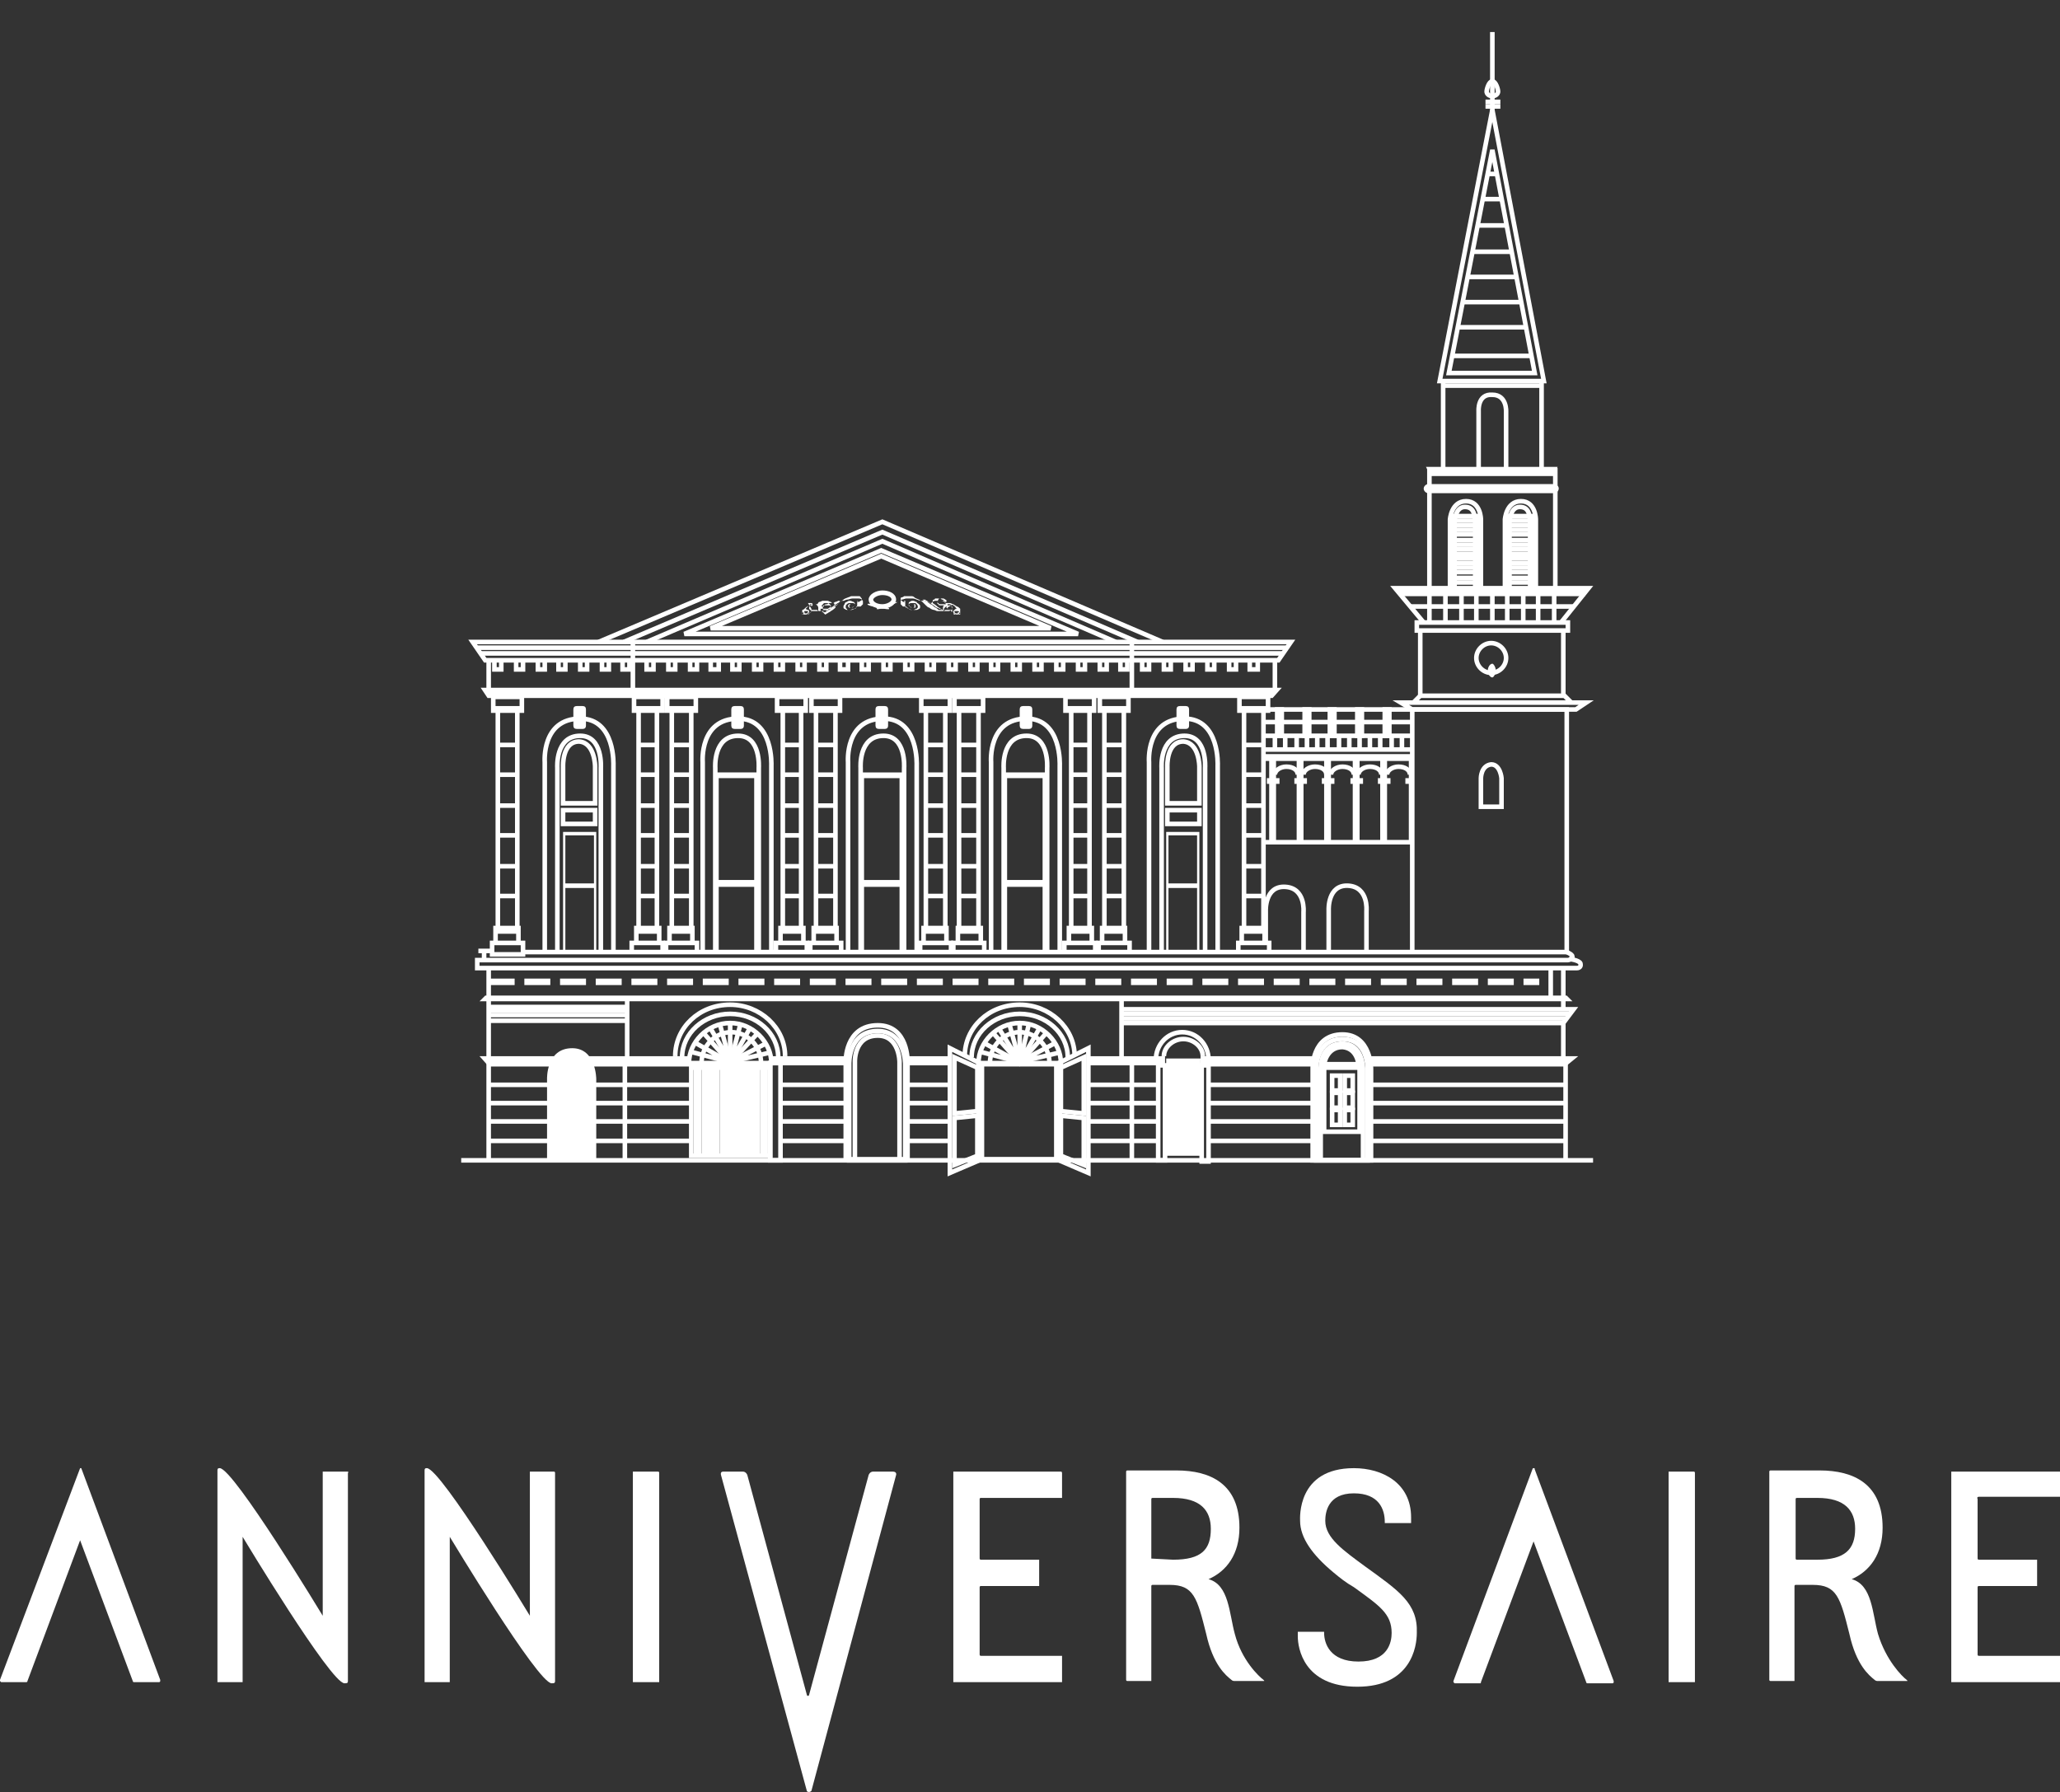 <?xml version="1.0" encoding="utf-8"?>
<!-- Generator: Adobe Illustrator 23.0.3, SVG Export Plug-In . SVG Version: 6.00 Build 0)  -->
<svg version="1.1" id="レイヤー_1" xmlns="http://www.w3.org/2000/svg" xmlns:xlink="http://www.w3.org/1999/xlink" x="0px"
	 y="0px" viewBox="0 0 180 156.6" style="enable-background:new 0 0 180 156.6;" xml:space="preserve">
<rect x="0" y="0" width="180" height="156.6" fill="#333333" stroke="none"/>
<style type="text/css">
	.st0{fill:#FFFFFF;}
	.st1{fill:none;stroke:#FFFFFF;stroke-width:0.4;}
	.st2{fill:none;stroke:#FFFFFF;stroke-width:0.567;stroke-dasharray:2.268,0.85;}
	.st3{fill:none;stroke:#FFFFFF;stroke-width:0.4;stroke-miterlimit:10;}
	.st4{fill:#FFFFFF;stroke:#FFFFFF;stroke-width:0.4;}
	.st5{fill-rule:evenodd;clip-rule:evenodd;fill:#FFFFFF;}
	.st6{fill-rule:evenodd;clip-rule:evenodd;fill:none;stroke:#FFFFFF;stroke-width:0.4;}
</style>
<g>
	<path class="st0" d="M119.3,136.9c-1.9-1.4-3.5-2.5-3.5-4c0-0.7,0.2-2.4,2.5-2.4c2.2,0,2.7,1.4,2.7,2.5c0,0.1,0,0.1,0,0.1h0.1h2.1
		h0.1V133c0,0,0-0.3,0-0.4c0-3-2.5-4.3-5-4.3c-5,0-4.7,4.4-4.7,4.6c0,1.5,1.1,3,2.9,4.5c0.6,0.5,1.1,0.9,1.8,1.3
		c2.2,1.6,3.3,2.3,3.3,4c0,0.8-0.3,2.5-2.9,2.5c-2.5,0-3-1.6-3-2.5v-0.1h-0.1h-2.1h-0.1v0.1v0.3c0,1,0.5,4.4,5.2,4.4l0,0
		c4.7,0,5.2-3.5,5.2-4.7C123.9,140.1,122.2,139,119.3,136.9z"/>
	<path class="st0" d="M148,128.6h-2.1h-0.1v0.1v18.2v0.1h0.1h2.1h0.1v-0.1v-18.2C148.1,128.7,148.1,128.6,148,128.6
		C148.1,128.6,148.1,128.6,148,128.6z"/>
	<path class="st0" d="M134,128.3c0,0-0.1,0-0.1,0.1l-6.9,18.5v0.1l0.1,0.1h2.2c0.1,0,0.1,0,0.1-0.1l4.6-12.3l4.6,12.3
		c0,0.1,0.1,0.1,0.1,0.1h2.2c0,0,0.1,0,0.1-0.1v-0.1l-6.9-18.5C134.1,128.3,134.1,128.3,134,128.3z"/>
	<path class="st0" d="M7,128.3C6.9,128.3,6.9,128.3,7,128.3l-7,18.5v0.1l0.1,0.1h2.2c0,0,0.1,0,0.1-0.1L7,134.6l4.6,12.3
		c0,0.1,0.1,0.1,0.1,0.1h2.2c0,0,0.1,0,0.1-0.1v-0.1l-6.9-18.5C7.1,128.3,7,128.3,7,128.3z"/>
	<path class="st0" d="M78,128.6c-0.4,0-1.4,0-1.7,0c-0.3,0-0.4,0.3-0.4,0.3l-5.2,19.2c0,0,0,0.1-0.1,0.1s-0.1-0.1-0.1-0.1l-5.2-19.2
		c0,0-0.1-0.3-0.4-0.3s-1.4,0-1.7,0s-0.2,0.3-0.2,0.3l7.5,27.6c0,0,0,0.1,0.2,0.1c0.1,0,0.2-0.1,0.2-0.1l7.4-27.6
		C78.3,128.9,78.4,128.6,78,128.6z"/>
	<path class="st0" d="M92.7,128.6h-9.3h-0.1v0.1v18.2v0.1h0.1h9.3h0.1v-0.1v-2.1v-0.1h-0.1h-7c0,0-0.1,0-0.1-0.1c0-0.9,0-5.8,0-5.9
		c0-0.1,0.1-0.1,0.1-0.1h5h0.1v-0.1v-2.1v-0.1h-0.1h-5c0,0-0.1,0-0.1-0.1c0-0.8,0-5.1,0-5.2c0-0.1,0.1-0.1,0.1-0.1h7h0.1v-0.1v-2
		C92.8,128.7,92.8,128.6,92.7,128.6L92.7,128.6z"/>
	<path class="st0" d="M172.9,130.8h7h0.1v-0.1v-2v-0.1h-0.1h-9.3h-0.1v0.1v18.2v0.1h0.1h9.3h0.1v-0.1v-2.1v-0.1h-0.1h-7
		c0,0-0.1,0-0.1-0.1c0-0.9,0-5.8,0-5.9c0-0.1,0.1-0.1,0.1-0.1h5h0.1v-0.1v-2.1v-0.1h-0.1h-5c0,0-0.1,0-0.1-0.1c0-0.8,0-5.1,0-5.2
		C172.7,130.8,172.9,130.8,172.9,130.8z"/>
	<path class="st0" d="M57.5,128.6h-2.1h-0.1v0.1v18.2v0.1c0,0,0,0,0.1,0h2.1h0.1v-0.1v-18.2C57.6,128.7,57.6,128.6,57.5,128.6
		C57.6,128.6,57.5,128.6,57.5,128.6z"/>
	<path class="st0" d="M30.4,128.6h-2.1c0,0,0,0-0.1,0v0.1v12.5c0,0-7.8-12.9-9-12.9c-0.1,0-0.2,0-0.2,0.2s0,18.4,0,18.4v0.1
		c0,0,0,0,0.1,0h2h0.1v-0.1v-12.6c0,0,7.7,12.8,8.9,12.8c0.2,0,0.3,0,0.3-0.2c0-0.5,0-18.2,0-18.2C30.5,128.7,30.4,128.6,30.4,128.6
		L30.4,128.6z"/>
	<path class="st0" d="M48.4,128.6h-2h-0.1v0.1v12.5c0,0-7.8-12.9-9-12.9c-0.1,0-0.2,0-0.2,0.2s0,18.4,0,18.4v0.1c0,0,0,0,0.1,0h2
		h0.1v-0.1v-12.6c0,0,7.7,12.8,8.9,12.8c0.2,0,0.3,0,0.3-0.2c0-0.5,0-18.2,0-18.2C48.5,128.7,48.5,128.6,48.4,128.6
		C48.5,128.6,48.4,128.6,48.4,128.6z"/>
	<path class="st0" d="M107.9,142.8c-0.5-1.8-0.5-4.3-2.3-4.8c1.6-0.7,2.7-2.2,2.7-4.5c0-3.8-2.5-5-5.5-5h-4.3
		c-0.1,0-0.1,0.1-0.1,0.1v18.2c0,0.1,0.1,0.1,0.1,0.1h2h0.1v-0.1c0,0,0-8.1,0-8.2c0-0.1,0.1-0.1,0.1-0.1h1.3c0.1,0,0.1,0,0.2,0
		c2.1,0,2.4,1.1,3.2,4.3c0.6,2.7,1.7,3.6,2.2,4c0.1,0.1,0.2,0.1,0.3,0.1c1.2,0,2.2,0,2.5,0c0.1,0,0.1,0,0-0.1
		C110,146.5,108.5,145.1,107.9,142.8z M100.6,136.2V131c0,0,0-0.1,0.1-0.1h1.8c2.4,0,3.3,1.1,3.3,2.7c0,1.8-0.8,2.7-3.3,2.7
		L100.6,136.2C100.6,136.3,100.6,136.2,100.6,136.2z"/>
	<path class="st0" d="M164.1,142.8c-0.5-1.8-0.5-4.3-2.3-4.8c1.6-0.7,2.7-2.2,2.7-4.5c0-3.8-2.5-5-5.5-5h-4.3
		c-0.1,0-0.1,0.1-0.1,0.1v18.2c0,0.1,0.1,0.1,0.1,0.1h2h0.1v-0.1c0,0,0-8.1,0-8.2c0-0.1,0.1-0.1,0.1-0.1h1.3c0.1,0,0.1,0,0.2,0
		c2.1,0,2.4,1.1,3.2,4.3c0.6,2.7,1.7,3.6,2.2,4c0.1,0.1,0.2,0.1,0.3,0.1c1.2,0,2.2,0,2.5,0c0.1,0,0.1,0,0-0.1
		C166.2,146.5,164.8,145.1,164.1,142.8z M156.9,136.2V131c0,0,0-0.1,0.1-0.1h1.8c2.4,0,3.3,1.1,3.3,2.7c0,1.8-0.9,2.7-3.3,2.7H157
		C156.9,136.3,156.9,136.2,156.9,136.2z"/>
</g>
<g>
	<rect x="67.4" y="92.3" class="st0" width="6.5" height="0.8"/>
	<line class="st1" x1="42.7" y1="94.8" x2="60.4" y2="94.8"/>
	<line class="st1" x1="42.7" y1="96.4" x2="60.4" y2="96.4"/>
	<line class="st1" x1="42.7" y1="98" x2="60.4" y2="98"/>
	<line class="st1" x1="42.7" y1="99.7" x2="60.4" y2="99.7"/>
	<line class="st1" x1="68.2" y1="94.8" x2="73.9" y2="94.8"/>
	<line class="st1" x1="68.2" y1="96.4" x2="73.9" y2="96.4"/>
	<line class="st1" x1="68.2" y1="98" x2="73.9" y2="98"/>
	<line class="st1" x1="68.2" y1="99.7" x2="73.9" y2="99.7"/>
	<line class="st1" x1="79.3" y1="94.8" x2="83" y2="94.8"/>
	<line class="st1" x1="79.3" y1="96.4" x2="83" y2="96.4"/>
	<line class="st1" x1="79.3" y1="98" x2="83" y2="98"/>
	<line class="st1" x1="79.3" y1="99.7" x2="83" y2="99.7"/>
	<line class="st1" x1="95.1" y1="94.8" x2="101.2" y2="94.8"/>
	<line class="st1" x1="95.1" y1="96.4" x2="101.2" y2="96.4"/>
	<line class="st1" x1="95.1" y1="98" x2="101.2" y2="98"/>
	<line class="st1" x1="95.1" y1="99.7" x2="101.2" y2="99.7"/>
	<line class="st1" x1="105.6" y1="94.8" x2="114.7" y2="94.8"/>
	<line class="st1" x1="105.6" y1="96.4" x2="114.7" y2="96.4"/>
	<line class="st1" x1="105.6" y1="98" x2="114.7" y2="98"/>
	<line class="st1" x1="105.6" y1="99.7" x2="114.7" y2="99.7"/>
	<line class="st1" x1="119.8" y1="94.8" x2="136.8" y2="94.8"/>
	<line class="st1" x1="119.8" y1="96.4" x2="136.8" y2="96.4"/>
	<line class="st1" x1="119.8" y1="98" x2="136.8" y2="98"/>
	<line class="st1" x1="119.8" y1="99.7" x2="136.8" y2="99.7"/>
	<rect x="60.4" y="93" class="st1" width="6.9" height="8"/>
	<polyline class="st1" points="123.4,83.2 123.4,62 136.9,62 136.9,83.2 45.7,83.2 	"/>
	<polygon class="st1" points="122.4,61.4 138.6,61.4 137.7,62 123.4,62 	"/>
	<polyline class="st1" points="123.5,61.4 124.1,60.8 136.7,60.8 137.3,61.4 	"/>
	<line class="st1" x1="124.1" y1="60.8" x2="124.1" y2="55"/>
	<line class="st1" x1="136.6" y1="60.8" x2="136.6" y2="55"/>
	<rect x="123.8" y="54.4" class="st1" width="13.2" height="0.7"/>
	<polyline class="st1" points="124.4,54.4 121.9,51.4 138.8,51.4 136.4,54.4 	"/>
	<line class="st1" x1="124.9" y1="51.9" x2="124.9" y2="54.4"/>
	<line class="st1" x1="126.3" y1="51.9" x2="126.3" y2="54.4"/>
	<line class="st1" x1="127.7" y1="51.9" x2="127.7" y2="54.4"/>
	<line class="st1" x1="129" y1="51.9" x2="129" y2="54.4"/>
	<line class="st1" x1="130.4" y1="51.9" x2="130.4" y2="54.4"/>
	<line class="st1" x1="131.7" y1="51.9" x2="131.7" y2="54.4"/>
	<line class="st1" x1="133.1" y1="51.9" x2="133.1" y2="54.4"/>
	<line class="st1" x1="134.4" y1="51.9" x2="134.4" y2="54.4"/>
	<line class="st1" x1="135.8" y1="51.9" x2="135.8" y2="54.4"/>
	<line class="st1" x1="123.2" y1="53" x2="137.6" y2="53"/>
	<polyline class="st1" points="124.9,51.4 124.9,41.1 135.9,41.1 135.9,51.4 	"/>
	<path class="st0" d="M136.2,42.7c0,0.2-0.2,0.4-0.4,0.4h-11c-0.2,0-0.4-0.2-0.4-0.4l0,0c0-0.2,0.2-0.4,0.4-0.4h11
		C136.1,42.4,136.2,42.5,136.2,42.7L136.2,42.7z"/>
	<polygon class="st0" points="125,41.6 135.8,41.6 136.1,40.8 124.6,40.8 	"/>
	<line class="st1" x1="126.1" y1="33.3" x2="126.1" y2="40.9"/>
	<line class="st1" x1="134.7" y1="33.3" x2="134.7" y2="40.9"/>
	<line class="st1" x1="126.1" y1="33.7" x2="134.6" y2="33.7"/>
	<polygon class="st1" points="125.8,33.3 134.9,33.3 130.4,9.6 	"/>
	<polygon class="st1" points="126.6,32.6 134.1,32.6 130.4,13.1 	"/>
	<line class="st1" x1="126.9" y1="31.1" x2="133.8" y2="31.1"/>
	<line class="st1" x1="127.4" y1="28.6" x2="133.4" y2="28.6"/>
	<line class="st1" x1="127.9" y1="26.4" x2="133" y2="26.4"/>
	<line class="st1" x1="128.3" y1="24.2" x2="132.6" y2="24.2"/>
	<line class="st1" x1="128.7" y1="22" x2="132.2" y2="22"/>
	<line class="st1" x1="129.2" y1="19.7" x2="131.7" y2="19.7"/>
	<line class="st1" x1="129.6" y1="17.4" x2="131.3" y2="17.4"/>
	<line class="st1" x1="130" y1="15.2" x2="130.8" y2="15.2"/>
	<line class="st1" x1="130.4" y1="2.8" x2="130.4" y2="9.8"/>
	<line class="st1" x1="129.8" y1="8.9" x2="131.1" y2="8.9"/>
	<line class="st1" x1="129.8" y1="9.3" x2="131.1" y2="9.3"/>
	<path class="st1" d="M130.9,8c0,0.2-0.2,0.4-0.5,0.4c-0.3,0-0.5-0.2-0.5-0.4c0-0.2,0.2-0.9,0.5-0.9C130.7,7.1,130.9,7.8,130.9,8z"
		/>
	<path class="st1" d="M129.2,40.9v-5c0,0-0.1-1.5,1.2-1.4c1.3,0,1.2,1.5,1.2,1.5v4.9"/>
	<path class="st1" d="M126.7,51.5v-6.1c0,0,0.1-1.6,1.4-1.6c1.3,0,1.3,1.6,1.3,1.6v6.1"/>
	<path class="st1" d="M128.9,51.4c0,0,0-4.6,0-5.5c0-0.9-0.1-1.6-0.9-1.6c-0.9,0-0.9,1.4-0.9,1.4v5.6"/>
	<path class="st0" d="M126.7,51.4v-6.1l0.1-0.4h0.5c0,0-0.1,0.4-0.1,0.5c0,0.1,0,6.1,0,6.1L126.7,51.4z"/>
	<path class="st0" d="M129.4,51.4v-6.1l-0.1-0.4h-0.5c0,0,0.1,0.4,0.1,0.5c0,0.1,0,6.1,0,6.1L129.4,51.4z"/>
	<line class="st1" x1="127.3" y1="45.1" x2="128.9" y2="45.1"/>
	<line class="st1" x1="127.1" y1="45.5" x2="129" y2="45.5"/>
	<line class="st1" x1="127.1" y1="45.9" x2="129" y2="45.9"/>
	<line class="st1" x1="127.1" y1="46.3" x2="129" y2="46.3"/>
	<line class="st1" x1="127.1" y1="46.7" x2="129" y2="46.7"/>
	<line class="st1" x1="127.1" y1="47.2" x2="129" y2="47.2"/>
	<line class="st1" x1="127.1" y1="47.6" x2="129" y2="47.6"/>
	<line class="st1" x1="127.1" y1="48" x2="129" y2="48"/>
	<line class="st1" x1="127.1" y1="48.4" x2="129" y2="48.4"/>
	<line class="st1" x1="127.1" y1="48.8" x2="129" y2="48.8"/>
	<line class="st1" x1="127.1" y1="49.2" x2="129" y2="49.2"/>
	<line class="st1" x1="127.1" y1="49.6" x2="129" y2="49.6"/>
	<line class="st1" x1="127.1" y1="50" x2="129" y2="50"/>
	<line class="st1" x1="127.1" y1="50.5" x2="129" y2="50.5"/>
	<line class="st1" x1="127.1" y1="50.9" x2="129" y2="50.9"/>
	<path class="st1" d="M131.5,51.5v-6.1c0,0,0.1-1.6,1.4-1.6c1.3,0,1.3,1.6,1.3,1.6v6.1"/>
	<path class="st1" d="M133.7,51.4c0,0,0-4.6,0-5.5c0-0.9-0.1-1.6-0.9-1.6c-0.9,0-0.9,1.4-0.9,1.4v5.6"/>
	<path class="st0" d="M131.4,51.4v-6.1l0.1-0.4h0.5c0,0-0.1,0.4-0.1,0.5c0,0.1,0,6.1,0,6.1L131.4,51.4z"/>
	<path class="st0" d="M134.2,51.4v-6.1l-0.1-0.4h-0.5c0,0,0.1,0.4,0.1,0.5c0,0.1,0,6.1,0,6.1L134.2,51.4z"/>
	<line class="st1" x1="132" y1="45.1" x2="133.6" y2="45.1"/>
	<line class="st1" x1="131.8" y1="45.5" x2="133.8" y2="45.5"/>
	<line class="st1" x1="131.8" y1="45.9" x2="133.8" y2="45.9"/>
	<line class="st1" x1="131.8" y1="46.3" x2="133.8" y2="46.3"/>
	<line class="st1" x1="131.8" y1="46.7" x2="133.8" y2="46.7"/>
	<line class="st1" x1="131.8" y1="47.2" x2="133.8" y2="47.2"/>
	<line class="st1" x1="131.8" y1="47.6" x2="133.8" y2="47.6"/>
	<line class="st1" x1="131.8" y1="48" x2="133.8" y2="48"/>
	<line class="st1" x1="131.8" y1="48.4" x2="133.8" y2="48.4"/>
	<line class="st1" x1="131.8" y1="48.8" x2="133.8" y2="48.8"/>
	<line class="st1" x1="131.8" y1="49.2" x2="133.8" y2="49.2"/>
	<line class="st1" x1="131.8" y1="49.6" x2="133.8" y2="49.6"/>
	<line class="st1" x1="131.8" y1="50" x2="133.8" y2="50"/>
	<line class="st1" x1="131.8" y1="50.5" x2="133.8" y2="50.5"/>
	<line class="st1" x1="131.8" y1="50.9" x2="133.8" y2="50.9"/>
	<path class="st1" d="M131.6,57.5c0,0.7-0.6,1.3-1.3,1.3c-0.7,0-1.3-0.6-1.3-1.3c0-0.7,0.6-1.3,1.3-1.3
		C131,56.2,131.6,56.8,131.6,57.5z"/>
	<path class="st0" d="M130.7,58.6c0,0.3-0.2,0.6-0.3,0.6c-0.2,0-0.4-0.3-0.4-0.6c0-0.3,0.2-0.6,0.4-0.6
		C130.5,58,130.7,58.3,130.7,58.6z"/>
	<path class="st1" d="M131.2,70.5h-1.8v-2.5c0,0,0-1.1,0.9-1.2c0.8,0,0.9,1.2,0.9,1.2V70.5z"/>
	<line class="st1" x1="110.8" y1="62" x2="123.4" y2="62"/>
	<line class="st1" x1="110.4" y1="63.1" x2="123.4" y2="63.1"/>
	<line class="st1" x1="110.4" y1="64.3" x2="123.4" y2="64.3"/>
	<rect x="121" y="62" class="st1" width="0.4" height="2.3"/>
	<rect x="118.6" y="62" class="st1" width="0.4" height="2.3"/>
	<rect x="116.2" y="62" class="st1" width="0.4" height="2.3"/>
	<rect x="114" y="62" class="st1" width="0.4" height="2.3"/>
	<rect x="111.6" y="62" class="st1" width="0.4" height="2.3"/>
	<line class="st1" x1="110.4" y1="65.5" x2="123.4" y2="65.5"/>
	<rect x="110.4" y="65.9" class="st0" width="13" height="0.6"/>
	<rect x="110.4" y="73.4" class="st0" width="13" height="0.4"/>
	<rect x="120.6" y="66.3" class="st0" width="0.6" height="7.3"/>
	<rect x="123.1" y="66.3" class="st0" width="0.3" height="7.3"/>
	<rect x="120.4" y="68" class="st0" width="1.1" height="0.5"/>
	<rect x="122.8" y="68" class="st0" width="0.5" height="0.5"/>
	<rect x="118.2" y="66.3" class="st0" width="0.6" height="7.3"/>
	<rect x="118" y="68" class="st0" width="1.1" height="0.5"/>
	<rect x="115.7" y="66.3" class="st0" width="0.6" height="7.3"/>
	<rect x="115.5" y="68" class="st0" width="1.1" height="0.5"/>
	<rect x="113.3" y="66.3" class="st0" width="0.6" height="7.3"/>
	<rect x="113.1" y="68" class="st0" width="1.1" height="0.5"/>
	<rect x="110.9" y="66.3" class="st0" width="0.6" height="7.3"/>
	<rect x="110.7" y="68" class="st0" width="1.1" height="0.5"/>
	<path class="st1" d="M111.4,67.7c0-0.4,0.5-0.7,1-0.7c0.6,0,1,0.3,1,0.7"/>
	<path class="st1" d="M113.9,67.7c0-0.4,0.5-0.7,1-0.7c0.6,0,1,0.3,1,0.7"/>
	<path class="st1" d="M116.3,67.7c0-0.4,0.5-0.7,1-0.7c0.6,0,1,0.3,1,0.7"/>
	<path class="st1" d="M118.7,67.7c0-0.4,0.5-0.7,1-0.7c0.6,0,1,0.3,1,0.7"/>
	<path class="st1" d="M121.2,67.7c0-0.4,0.5-0.7,1-0.7c0.6,0,1,0.3,1,0.7"/>
	<path class="st1" d="M116.1,83.2v-3.7c0,0-0.1-2.2,1.7-2.1c1.8,0.1,1.6,2.2,1.6,2.2v3.6"/>
	<path class="st1" d="M110.6,82.4v-2.8c0,0-0.1-2.2,1.7-2.1c1.8,0.1,1.6,2.2,1.6,2.2v3.6"/>
	<rect x="96.1" y="60.9" class="st1" width="2.5" height="1.2"/>
	<rect x="96.1" y="61.7" class="st0" width="2.5" height="0.4"/>
	<polyline class="st1" points="96.3,82.4 96.3,81.1 98.3,81.1 98.3,82.4 	"/>
	<rect x="96.3" y="81.2" class="st0" width="2" height="0.4"/>
	<line class="st1" x1="96.5" y1="62" x2="96.5" y2="81.3"/>
	<line class="st1" x1="98.2" y1="62" x2="98.2" y2="81.3"/>
	<polyline class="st1" points="96,83.2 96,82.4 98.7,82.4 98.7,83.2 	"/>
	<line class="st1" x1="96.5" y1="65.1" x2="98.1" y2="65.1"/>
	<line class="st1" x1="96.5" y1="67.7" x2="98.1" y2="67.7"/>
	<line class="st1" x1="96.5" y1="70.4" x2="98.1" y2="70.4"/>
	<line class="st1" x1="96.5" y1="73" x2="98.1" y2="73"/>
	<line class="st1" x1="96.5" y1="75.7" x2="98.1" y2="75.7"/>
	<line class="st1" x1="96.5" y1="78.3" x2="98.1" y2="78.3"/>
	<rect x="93.1" y="60.9" class="st1" width="2.5" height="1.2"/>
	<rect x="93.1" y="61.7" class="st0" width="2.5" height="0.4"/>
	<polyline class="st1" points="93.4,82.4 93.4,81.1 95.4,81.1 95.4,82.4 	"/>
	<rect x="93.4" y="81.2" class="st0" width="2" height="0.4"/>
	<line class="st1" x1="93.6" y1="62" x2="93.6" y2="81.3"/>
	<line class="st1" x1="95.2" y1="62" x2="95.2" y2="81.3"/>
	<polyline class="st1" points="93,83.2 93,82.4 95.7,82.4 95.7,83.2 	"/>
	<line class="st1" x1="93.6" y1="65.1" x2="95.2" y2="65.1"/>
	<line class="st1" x1="93.6" y1="67.7" x2="95.2" y2="67.7"/>
	<line class="st1" x1="93.6" y1="70.4" x2="95.2" y2="70.4"/>
	<line class="st1" x1="93.6" y1="73" x2="95.2" y2="73"/>
	<line class="st1" x1="93.6" y1="75.7" x2="95.2" y2="75.7"/>
	<line class="st1" x1="93.6" y1="78.3" x2="95.2" y2="78.3"/>
	<rect x="83.4" y="60.9" class="st1" width="2.5" height="1.2"/>
	<rect x="83.4" y="61.7" class="st0" width="2.5" height="0.4"/>
	<polyline class="st1" points="83.7,82.4 83.7,81.1 85.7,81.1 85.7,82.4 	"/>
	<rect x="83.7" y="81.2" class="st0" width="2" height="0.4"/>
	<line class="st1" x1="83.8" y1="62" x2="83.8" y2="81.3"/>
	<line class="st1" x1="85.5" y1="62" x2="85.5" y2="81.3"/>
	<polyline class="st1" points="83.3,83.2 83.3,82.4 86,82.4 86,83.2 	"/>
	<line class="st1" x1="83.8" y1="65.1" x2="85.5" y2="65.1"/>
	<line class="st1" x1="83.8" y1="67.7" x2="85.5" y2="67.7"/>
	<line class="st1" x1="83.8" y1="70.4" x2="85.5" y2="70.4"/>
	<line class="st1" x1="83.8" y1="73" x2="85.5" y2="73"/>
	<line class="st1" x1="83.8" y1="75.7" x2="85.5" y2="75.7"/>
	<line class="st1" x1="83.8" y1="78.3" x2="85.5" y2="78.3"/>
	<rect x="80.5" y="60.9" class="st1" width="2.5" height="1.2"/>
	<rect x="80.5" y="61.7" class="st0" width="2.5" height="0.4"/>
	<polyline class="st1" points="80.7,82.4 80.7,81.1 82.7,81.1 82.7,82.4 	"/>
	<rect x="80.7" y="81.2" class="st0" width="2" height="0.4"/>
	<line class="st1" x1="80.9" y1="62" x2="80.9" y2="81.3"/>
	<line class="st1" x1="82.6" y1="62" x2="82.6" y2="81.3"/>
	<polyline class="st1" points="80.4,83.2 80.4,82.4 83.1,82.4 83.1,83.2 	"/>
	<line class="st1" x1="80.9" y1="65.1" x2="82.6" y2="65.1"/>
	<line class="st1" x1="80.9" y1="67.7" x2="82.6" y2="67.7"/>
	<line class="st1" x1="80.9" y1="70.4" x2="82.6" y2="70.4"/>
	<line class="st1" x1="80.9" y1="73" x2="82.6" y2="73"/>
	<line class="st1" x1="80.9" y1="75.7" x2="82.6" y2="75.7"/>
	<line class="st1" x1="80.9" y1="78.3" x2="82.6" y2="78.3"/>
	<rect x="70.9" y="60.9" class="st1" width="2.5" height="1.2"/>
	<rect x="70.9" y="61.7" class="st0" width="2.5" height="0.4"/>
	<polyline class="st1" points="71.1,82.4 71.1,81.1 73.1,81.1 73.1,82.4 	"/>
	<rect x="71.1" y="81.2" class="st0" width="2" height="0.4"/>
	<line class="st1" x1="71.3" y1="62" x2="71.3" y2="81.3"/>
	<line class="st1" x1="73" y1="62" x2="73" y2="81.3"/>
	<polyline class="st1" points="70.8,83.3 70.8,82.4 73.5,82.4 73.5,83.3 	"/>
	<line class="st1" x1="71.3" y1="65.1" x2="73" y2="65.1"/>
	<line class="st1" x1="71.3" y1="67.7" x2="73" y2="67.7"/>
	<line class="st1" x1="71.3" y1="70.4" x2="73" y2="70.4"/>
	<line class="st1" x1="71.3" y1="73" x2="73" y2="73"/>
	<line class="st1" x1="71.3" y1="75.7" x2="73" y2="75.7"/>
	<line class="st1" x1="71.3" y1="78.3" x2="73" y2="78.3"/>
	<rect x="67.9" y="60.9" class="st1" width="2.5" height="1.2"/>
	<rect x="67.9" y="61.7" class="st0" width="2.5" height="0.4"/>
	<polyline class="st1" points="68.2,82.4 68.2,81.1 70.2,81.1 70.2,82.4 	"/>
	<rect x="68.2" y="81.2" class="st0" width="2" height="0.4"/>
	<line class="st1" x1="68.4" y1="62" x2="68.4" y2="81.3"/>
	<line class="st1" x1="70" y1="62" x2="70" y2="81.3"/>
	<polyline class="st1" points="67.8,83.2 67.8,82.4 70.5,82.4 70.5,83.2 	"/>
	<line class="st1" x1="68.4" y1="65.1" x2="70" y2="65.1"/>
	<line class="st1" x1="68.4" y1="67.7" x2="70" y2="67.7"/>
	<line class="st1" x1="68.4" y1="70.4" x2="70" y2="70.4"/>
	<line class="st1" x1="68.4" y1="73" x2="70" y2="73"/>
	<line class="st1" x1="68.4" y1="75.7" x2="70" y2="75.7"/>
	<line class="st1" x1="68.4" y1="78.3" x2="70" y2="78.3"/>
	<rect x="58.3" y="60.9" class="st1" width="2.5" height="1.2"/>
	<rect x="58.3" y="61.7" class="st0" width="2.5" height="0.4"/>
	<polyline class="st1" points="58.5,82.4 58.5,81.1 60.5,81.1 60.5,82.4 	"/>
	<rect x="58.5" y="81.2" class="st0" width="2" height="0.4"/>
	<line class="st1" x1="58.7" y1="62" x2="58.7" y2="81.3"/>
	<line class="st1" x1="60.4" y1="62" x2="60.4" y2="81.3"/>
	<polyline class="st1" points="58.2,83.3 58.2,82.4 60.9,82.4 60.9,83.3 	"/>
	<line class="st1" x1="58.7" y1="65.1" x2="60.4" y2="65.1"/>
	<line class="st1" x1="58.7" y1="67.7" x2="60.4" y2="67.7"/>
	<line class="st1" x1="58.7" y1="70.4" x2="60.4" y2="70.4"/>
	<line class="st1" x1="58.7" y1="73" x2="60.4" y2="73"/>
	<line class="st1" x1="58.7" y1="75.7" x2="60.4" y2="75.7"/>
	<line class="st1" x1="58.7" y1="78.3" x2="60.4" y2="78.3"/>
	<rect x="55.4" y="60.9" class="st1" width="2.5" height="1.2"/>
	<rect x="55.4" y="61.7" class="st0" width="2.5" height="0.4"/>
	<polyline class="st1" points="55.6,82.4 55.6,81.1 57.6,81.1 57.6,82.4 	"/>
	<rect x="55.6" y="81.2" class="st0" width="2" height="0.4"/>
	<line class="st1" x1="55.8" y1="62" x2="55.8" y2="81.3"/>
	<line class="st1" x1="57.4" y1="62" x2="57.4" y2="81.3"/>
	<polyline class="st1" points="55.2,83.3 55.2,82.4 57.9,82.4 57.9,83.3 	"/>
	<line class="st1" x1="55.8" y1="65.1" x2="57.4" y2="65.1"/>
	<line class="st1" x1="55.8" y1="67.7" x2="57.4" y2="67.7"/>
	<line class="st1" x1="55.8" y1="70.4" x2="57.4" y2="70.4"/>
	<line class="st1" x1="55.8" y1="73" x2="57.4" y2="73"/>
	<line class="st1" x1="55.8" y1="75.7" x2="57.4" y2="75.7"/>
	<line class="st1" x1="55.8" y1="78.3" x2="57.4" y2="78.3"/>
	<rect x="43.1" y="60.9" class="st1" width="2.5" height="1.2"/>
	<rect x="43.1" y="61.7" class="st0" width="2.5" height="0.4"/>
	<polyline class="st1" points="43.3,82.4 43.3,81.1 45.3,81.1 45.3,82.4 	"/>
	<rect x="43.3" y="81.2" class="st0" width="2" height="0.4"/>
	<line class="st1" x1="43.5" y1="62" x2="43.5" y2="81.3"/>
	<line class="st1" x1="45.2" y1="62" x2="45.2" y2="81.3"/>
	<rect x="43" y="82.4" class="st1" width="2.7" height="1"/>
	<line class="st1" x1="43.5" y1="65.1" x2="45.1" y2="65.1"/>
	<line class="st1" x1="43.5" y1="67.7" x2="45.1" y2="67.7"/>
	<line class="st1" x1="43.5" y1="70.4" x2="45.1" y2="70.4"/>
	<line class="st1" x1="43.5" y1="73" x2="45.1" y2="73"/>
	<line class="st1" x1="43.5" y1="75.7" x2="45.1" y2="75.7"/>
	<line class="st1" x1="43.5" y1="78.3" x2="45.1" y2="78.3"/>
	<rect x="108.3" y="60.9" class="st1" width="2.5" height="1.2"/>
	<rect x="108.3" y="61.7" class="st0" width="2.5" height="0.4"/>
	<polyline class="st1" points="108.5,82.4 108.5,81.1 110.5,81.1 110.5,82.4 	"/>
	<rect x="108.5" y="81.2" class="st0" width="2" height="0.4"/>
	<line class="st1" x1="108.7" y1="62" x2="108.7" y2="81.3"/>
	<line class="st1" x1="110.4" y1="62" x2="110.4" y2="81.3"/>
	<polyline class="st1" points="108.2,83.2 108.2,82.4 110.9,82.4 110.9,83.2 	"/>
	<line class="st1" x1="108.7" y1="65.1" x2="110.4" y2="65.1"/>
	<line class="st1" x1="108.7" y1="67.7" x2="110.4" y2="67.7"/>
	<line class="st1" x1="108.7" y1="70.4" x2="110.4" y2="70.4"/>
	<line class="st1" x1="108.7" y1="73" x2="110.4" y2="73"/>
	<line class="st1" x1="108.7" y1="75.7" x2="110.4" y2="75.7"/>
	<line class="st1" x1="108.7" y1="78.3" x2="110.4" y2="78.3"/>
	<polygon class="st0" points="111.2,61 42.6,61 42,60.1 112,60.1 	"/>
	<line class="st1" x1="42.7" y1="57.7" x2="42.7" y2="60.2"/>
	<line class="st1" x1="111.4" y1="57.7" x2="111.4" y2="60.3"/>
	<polygon class="st1" points="111.7,57.7 42.4,57.7 41.3,56.1 112.8,56.1 	"/>
	<line class="st1" x1="41.7" y1="56.6" x2="112.5" y2="56.6"/>
	<line class="st1" x1="42" y1="57.1" x2="112.1" y2="57.1"/>
	<line class="st1" x1="98.9" y1="56.1" x2="98.9" y2="60.3"/>
	<line class="st1" x1="55.3" y1="56.1" x2="55.3" y2="60.3"/>
	<polyline class="st1" points="43.2,57.7 43.2,58.5 43.8,58.5 43.8,57.7 	"/>
	<polyline class="st1" points="45.1,57.7 45.1,58.5 45.7,58.5 45.7,57.7 	"/>
	<polyline class="st1" points="47,57.7 47,58.5 47.6,58.5 47.6,57.7 	"/>
	<polyline class="st1" points="48.8,57.7 48.8,58.5 49.4,58.5 49.4,57.7 	"/>
	<polyline class="st1" points="50.7,57.7 50.7,58.5 51.3,58.5 51.3,57.7 	"/>
	<polyline class="st1" points="52.6,57.7 52.6,58.5 53.2,58.5 53.2,57.7 	"/>
	<polyline class="st1" points="54.4,57.7 54.4,58.5 55,58.5 55,57.7 	"/>
	<polyline class="st1" points="56.5,57.7 56.5,58.5 57.1,58.5 57.1,57.7 	"/>
	<polyline class="st1" points="58.4,57.7 58.4,58.5 59,58.5 59,57.7 	"/>
	<polyline class="st1" points="60.3,57.7 60.3,58.5 60.9,58.5 60.9,57.7 	"/>
	<polyline class="st1" points="62.1,57.7 62.1,58.5 62.8,58.5 62.8,57.7 	"/>
	<polyline class="st1" points="64,57.7 64,58.5 64.6,58.5 64.6,57.7 	"/>
	<polyline class="st1" points="65.9,57.7 65.9,58.5 66.5,58.5 66.5,57.7 	"/>
	<polyline class="st1" points="67.8,57.7 67.8,58.5 68.4,58.5 68.4,57.7 	"/>
	<polyline class="st1" points="69.7,57.7 69.7,58.5 70.3,58.5 70.3,57.7 	"/>
	<polyline class="st1" points="71.6,57.7 71.6,58.5 72.2,58.5 72.2,57.7 	"/>
	<polyline class="st1" points="73.4,57.7 73.4,58.5 74.1,58.5 74.1,57.7 	"/>
	<polyline class="st1" points="75.3,57.7 75.3,58.5 75.9,58.5 75.9,57.7 	"/>
	<polyline class="st1" points="77.2,57.7 77.2,58.5 77.8,58.5 77.8,57.7 	"/>
	<polyline class="st1" points="79.1,57.7 79.1,58.5 79.7,58.5 79.7,57.7 	"/>
	<polyline class="st1" points="81,57.7 81,58.5 81.6,58.5 81.6,57.7 	"/>
	<polyline class="st1" points="82.9,57.7 82.9,58.5 83.5,58.5 83.5,57.7 	"/>
	<polyline class="st1" points="84.8,57.7 84.8,58.5 85.4,58.5 85.4,57.7 	"/>
	<polyline class="st1" points="86.6,57.7 86.6,58.5 87.2,58.5 87.2,57.7 	"/>
	<polyline class="st1" points="88.5,57.7 88.5,58.5 89.1,58.5 89.1,57.7 	"/>
	<polyline class="st1" points="90.4,57.7 90.4,58.5 91,58.5 91,57.7 	"/>
	<polyline class="st1" points="92.3,57.7 92.3,58.5 92.9,58.5 92.9,57.7 	"/>
	<polyline class="st1" points="94.2,57.7 94.2,58.5 94.8,58.5 94.8,57.7 	"/>
	<polyline class="st1" points="96.1,57.7 96.1,58.5 96.7,58.5 96.7,57.7 	"/>
	<polyline class="st1" points="97.9,57.7 97.9,58.5 98.5,58.5 98.5,57.7 	"/>
	<polyline class="st1" points="99.8,57.7 99.8,58.5 100.4,58.5 100.4,57.7 	"/>
	<polyline class="st1" points="101.7,57.7 101.7,58.5 102.3,58.5 102.3,57.7 	"/>
	<polyline class="st1" points="103.6,57.7 103.6,58.5 104.2,58.5 104.2,57.7 	"/>
	<polyline class="st1" points="105.5,57.7 105.5,58.5 106.1,58.5 106.1,57.7 	"/>
	<polyline class="st1" points="107.4,57.7 107.4,58.5 108,58.5 108,57.7 	"/>
	<polyline class="st1" points="109.2,57.7 109.2,58.5 109.9,58.5 109.9,57.7 	"/>
	<polyline class="st1" points="52.3,56.1 77.1,45.6 101.6,56.1 	"/>
	<polyline class="st1" points="54.5,56.1 77.1,46.5 99.4,56.1 	"/>
	<polyline class="st1" points="56.5,56.1 77.1,47.3 97.5,56.1 	"/>
	<polygon class="st1" points="59.8,55.4 94.2,55.4 77,48.1 	"/>
	<polygon class="st1" points="62.1,54.9 91.8,54.9 77,48.6 	"/>
	<path class="st1" d="M100.4,83.2V66.6c0,0-0.3-3.8,3.1-3.8c3.1,0,2.9,4.1,2.9,4.1v16.4"/>
	<path class="st1" d="M101.5,83.2V67.1c0,0-0.2-2.8,2-2.8c2,0,1.8,2.8,1.8,2.8v16"/>
	<path class="st1" d="M104.8,70.2V67c0,0,0-2.1-1.4-2.2c-1.5,0-1.4,2.2-1.4,2.2v3.2H104.8z"/>
	<rect x="102" y="70.8" class="st1" width="2.8" height="1.2"/>
	<path class="st0" d="M101.9,72.7v10.6h2.9V72.7H101.9z M104.6,83.2h-2.5v-5.6h2.5V83.2z M104.6,77.2h-2.5v-4.2h2.5V77.2z"/>
	<path class="st0" d="M103.9,63.4c0,0.2-0.1,0.3-0.3,0.3h-0.5c-0.2,0-0.3-0.1-0.3-0.3V62c0-0.2,0.1-0.3,0.3-0.3h0.5
		c0.2,0,0.3,0.1,0.3,0.3V63.4z"/>
	<path class="st1" d="M86.6,83.2V66.6c0,0-0.3-3.8,3.1-3.8c3.1,0,2.9,4.1,2.9,4.1v16.4"/>
	<path class="st1" d="M87.7,83.2V67.1c0,0-0.2-2.8,2-2.8c2,0,1.8,2.8,1.8,2.8v16"/>
	<path class="st0" d="M87.7,67.5v15.8h3.8V67.5H87.7z M91.1,83.2h-3.1v-5.7h3.1V83.2z M91.1,76.9h-3.1V68h3.1V76.9z"/>
	<path class="st0" d="M90.2,63.4c0,0.2-0.1,0.3-0.3,0.3h-0.5c-0.2,0-0.3-0.1-0.3-0.3V62c0-0.2,0.1-0.3,0.3-0.3h0.5
		c0.2,0,0.3,0.1,0.3,0.3V63.4z"/>
	<path class="st1" d="M74.1,83.2V66.6c0,0-0.3-3.8,3.1-3.8c3.1,0,2.9,4.1,2.9,4.1v16.4"/>
	<path class="st1" d="M75.2,83.2V67.1c0,0-0.2-2.8,2-2.8c2,0,1.8,2.8,1.8,2.8v16"/>
	<path class="st0" d="M75.1,67.5v15.8H79V67.5H75.1z M78.6,83.2h-3.1v-5.7h3.1V83.2z M78.6,76.9h-3.1V68h3.1V76.9z"/>
	<path class="st0" d="M77.6,63.4c0,0.2-0.1,0.3-0.3,0.3h-0.5c-0.2,0-0.3-0.1-0.3-0.3V62c0-0.2,0.1-0.3,0.3-0.3h0.5
		c0.2,0,0.3,0.1,0.3,0.3V63.4z"/>
	<path class="st1" d="M61.4,83.2V66.6c0,0-0.3-3.8,3.1-3.8c3.1,0,2.9,4.1,2.9,4.1v16.4"/>
	<path class="st1" d="M62.5,83.2V67.1c0,0-0.2-2.8,2-2.8c2,0,1.8,2.8,1.8,2.8v16"/>
	<path class="st0" d="M62.5,67.5v15.8h3.8V67.5H62.5z M65.9,83.2h-3.1v-5.7h3.1V83.2z M65.9,76.9h-3.1V68h3.1V76.9z"/>
	<path class="st0" d="M65,63.4c0,0.2-0.1,0.3-0.3,0.3h-0.5c-0.2,0-0.3-0.1-0.3-0.3V62c0-0.2,0.1-0.3,0.3-0.3h0.5
		c0.2,0,0.3,0.1,0.3,0.3V63.4z"/>
	<path class="st1" d="M47.6,83.2V66.6c0,0-0.3-3.8,3.1-3.8c3.1,0,2.9,4.1,2.9,4.1v16.4"/>
	<path class="st1" d="M48.7,83.2V67.1c0,0-0.2-2.8,2-2.8c2,0,1.8,2.8,1.8,2.8v16"/>
	<path class="st1" d="M52,70.2V67c0,0,0-2.1-1.4-2.2c-1.5,0-1.4,2.2-1.4,2.2v3.2H52z"/>
	<rect x="49.2" y="70.8" class="st1" width="2.8" height="1.2"/>
	<path class="st0" d="M49.2,72.7v10.6h2.9V72.7H49.2z M51.9,83.2h-2.5v-5.6h2.5V83.2z M51.9,77.2h-2.5v-4.2h2.5V77.2z"/>
	<path class="st0" d="M51.2,63.4c0,0.2-0.1,0.3-0.3,0.3h-0.5c-0.2,0-0.3-0.1-0.3-0.3V62c0-0.2,0.1-0.3,0.3-0.3h0.5
		c0.2,0,0.3,0.1,0.3,0.3V63.4z"/>
	<path class="st1" d="M136.9,83.2c0,0,0.5,0.2,0.5,0.4c-0.1,0.3-0.4,0.3-0.4,0.3H41.7v0.7h96.1c0,0,0.4,0,0.3-0.4
		c-0.1-0.3-1-0.4-1-0.4"/>
	<line class="st1" x1="136.6" y1="84.7" x2="136.6" y2="88.2"/>
	<line class="st1" x1="135.5" y1="84.7" x2="135.5" y2="87.1"/>
	<polygon class="st0" points="42.4,87 136.9,87 137.4,87.5 41.9,87.5 	"/>
	<polyline class="st1" points="98,88.2 137.5,88.2 136.6,89.4 98,89.4 	"/>
	<line class="st1" x1="98" y1="87.3" x2="98" y2="92.6"/>
	<line class="st1" x1="136.9" y1="89" x2="98" y2="89"/>
	<line class="st1" x1="137.2" y1="88.6" x2="98" y2="88.6"/>
	<line class="st1" x1="136.6" y1="89.4" x2="136.6" y2="92.5"/>
	<line class="st2" x1="42.7" y1="85.8" x2="134.5" y2="85.8"/>
	<line class="st1" x1="54.8" y1="87.3" x2="54.8" y2="92.6"/>
	<line class="st1" x1="54.8" y1="88" x2="42.7" y2="88"/>
	<line class="st1" x1="54.8" y1="88.3" x2="42.7" y2="88.3"/>
	<line class="st1" x1="54.8" y1="88.7" x2="42.7" y2="88.7"/>
	<line class="st1" x1="54.8" y1="89.2" x2="42.7" y2="89.2"/>
	<line class="st1" x1="42.9" y1="83.1" x2="41.8" y2="83.1"/>
	<line class="st1" x1="42.3" y1="83.1" x2="42.3" y2="84"/>
	<line class="st1" x1="98.9" y1="92.9" x2="98.9" y2="101.4"/>
	<line class="st1" x1="54.6" y1="93" x2="54.6" y2="101.4"/>
	<path class="st1" d="M73.9,101.3v-8.5c0,0-0.1-3.2,2.8-3.2c2.7,0,2.6,3.2,2.6,3.2v8.5H73.9z"/>
	<path class="st0" d="M47.8,101.4v-7.1c0,0-0.1-2.7,2.2-2.7c2.1,0,2.1,2.7,2.1,2.7v7.1H47.8z"/>
	<path class="st1" d="M74.2,101.4v-8.4c0,0-0.1-2.9,2.5-2.9c2.4,0,2.4,2.9,2.4,2.9v8.4H74.2z"/>
	<path class="st1" d="M74.7,101.4v-8.6c0,0-0.1-2.3,2-2.3c1.9,0,1.9,2.3,1.9,2.3v8.6"/>
	<path class="st1" d="M114.7,101.4v-8c0,0-0.1-3,2.6-3c2.5,0,2.5,3,2.5,3v8H114.7z"/>
	<path class="st1" d="M115,101.4v-7.9c0,0-0.1-2.7,2.3-2.7c2.3,0,2.2,2.7,2.2,2.7v7.9H115z"/>
	<path class="st1" d="M115.4,101.4v-8c0,0-0.1-2.2,1.9-2.2c1.8,0,1.8,2.2,1.8,2.2v8"/>
	<line class="st1" x1="42.7" y1="101.4" x2="42.7" y2="84.7"/>
	<line class="st1" x1="136.8" y1="93" x2="136.8" y2="101.4"/>
	<line class="st1" x1="139.2" y1="101.4" x2="40.3" y2="101.4"/>
	<path class="st1" d="M84.3,92.3c0-2.5,2.1-4.5,4.8-4.5c2.6,0,4.8,2,4.8,4.5"/>
	<path class="st1" d="M84.9,92.4c0-2.1,1.9-3.8,4.2-3.8c2.3,0,4.2,1.7,4.2,3.8"/>
	<path class="st1" d="M85.5,92.9c0-1.8,1.6-3.5,3.6-3.5c2,0,3.6,1.7,3.6,3.5H85.5z"/>
	<path class="st1" d="M90.9,89.9"/>
	<line class="st1" x1="89.1" y1="89.4" x2="89.1" y2="92.9"/>
	<polyline class="st1" points="86.8,90.3 89.1,92.9 91.4,90.3 	"/>
	<polyline class="st1" points="90.8,89.9 89.1,92.9 89.9,89.5 	"/>
	<polyline class="st1" points="87.3,89.9 89.1,92.8 88.2,89.5 	"/>
	<polyline class="st1" points="92.1,91.2 89.1,92.8 92.5,92 	"/>
	<polyline class="st1" points="85.9,91.1 89,92.8 85.6,91.9 	"/>
	<rect x="85.5" y="93" class="st3" width="7.1" height="8.3"/>
	<path class="st1" d="M86.5,92.9c0-1.5,1.2-2.7,2.6-2.7c1.4,0,2.6,1.2,2.6,2.7"/>
	<path class="st1" d="M59,92.3c0-2.5,2.1-4.5,4.8-4.5c2.6,0,4.8,2,4.8,4.5"/>
	<path class="st1" d="M59.6,92.4c0-2.1,1.9-3.8,4.2-3.8c2.3,0,4.2,1.7,4.2,3.8"/>
	<path class="st1" d="M60.2,92.9c0-1.8,1.6-3.5,3.6-3.5c2,0,3.6,1.7,3.6,3.5H60.2z"/>
	<path class="st1" d="M65.7,89.9"/>
	<line class="st1" x1="63.8" y1="89.4" x2="63.8" y2="92.9"/>
	<polyline class="st1" points="61.5,90.3 63.8,92.9 66.2,90.3 	"/>
	<polyline class="st1" points="65.5,89.9 63.8,92.9 64.7,89.5 	"/>
	<polyline class="st1" points="62.1,89.9 63.8,92.8 62.9,89.5 	"/>
	<polyline class="st1" points="66.9,91.2 63.8,92.8 67.2,92 	"/>
	<polyline class="st1" points="60.7,91.1 63.7,92.8 60.3,91.9 	"/>
	<path class="st1" d="M61.3,92.9c0-1.5,1.2-2.7,2.6-2.7c1.4,0,2.6,1.2,2.6,2.7"/>
	<rect x="67.3" y="92.9" class="st1" width="0.9" height="8.5"/>
	<line class="st4" x1="60.4" y1="93.3" x2="67.3" y2="93.3"/>
	<line class="st1" x1="66.9" y1="93.4" x2="66.9" y2="101"/>
	<line class="st1" x1="66.6" y1="93.4" x2="66.6" y2="101"/>
	<line class="st1" x1="66.2" y1="93.4" x2="66.2" y2="101"/>
	<line class="st1" x1="65.9" y1="93.4" x2="65.9" y2="101"/>
	<line class="st1" x1="65.6" y1="93.4" x2="65.6" y2="101"/>
	<line class="st1" x1="65.3" y1="93.4" x2="65.3" y2="101"/>
	<line class="st1" x1="65" y1="93.4" x2="65" y2="101"/>
	<line class="st1" x1="64.6" y1="93.4" x2="64.6" y2="101"/>
	<line class="st1" x1="64.3" y1="93.4" x2="64.3" y2="101"/>
	<line class="st1" x1="64" y1="93.4" x2="64" y2="101"/>
	<line class="st1" x1="63.7" y1="93.4" x2="63.7" y2="101"/>
	<line class="st1" x1="63.4" y1="93.4" x2="63.4" y2="101"/>
	<line class="st1" x1="63.1" y1="93.4" x2="63.1" y2="101"/>
	<line class="st1" x1="62.7" y1="93.4" x2="62.7" y2="101"/>
	<line class="st1" x1="62.4" y1="93.4" x2="62.4" y2="101"/>
	<line class="st1" x1="62.1" y1="93.4" x2="62.1" y2="101"/>
	<line class="st1" x1="61.8" y1="93.4" x2="61.8" y2="101"/>
	<line class="st1" x1="61.5" y1="93.4" x2="61.5" y2="101"/>
	<line class="st1" x1="61.1" y1="93.4" x2="61.1" y2="101"/>
	<line class="st1" x1="60.8" y1="93.4" x2="60.8" y2="101"/>
	<polygon class="st1" points="85.8,93 83,91.6 83,102.5 85.8,101.3 	"/>
	<polygon class="st1" points="85.4,97.1 85.4,93.3 83.4,92.4 83.4,97.3 	"/>
	<polygon class="st1" points="85.4,97.5 85.4,101 83.4,101.8 83.4,97.7 	"/>
	<polygon class="st1" points="92.3,93 95.1,91.6 95.1,102.5 92.3,101.3 	"/>
	<polygon class="st1" points="92.7,97.1 92.7,93.3 94.7,92.4 94.7,97.3 	"/>
	<polygon class="st1" points="92.7,97.5 92.7,101 94.7,101.8 94.7,97.7 	"/>
	<rect x="101.2" y="93.1" class="st1" width="0.6" height="8.3"/>
	<rect x="105" y="93.1" class="st1" width="0.6" height="8.4"/>
	<rect x="101.8" y="93.6" class="st0" width="3.2" height="7.4"/>
	<path class="st1" d="M101,92.6c0-1.3,1-2.4,2.3-2.4c1.3,0,2.3,1.1,2.3,2.4"/>
	<path class="st1" d="M101.7,92.3c0-0.8,0.8-1.5,1.7-1.5c0.9,0,1.7,0.7,1.7,1.5"/>
	<rect x="101.9" y="92.5" class="st0" width="3" height="1.1"/>
	<rect x="115.7" y="93.3" class="st1" width="3.1" height="5.6"/>
	<rect x="116.4" y="94" class="st1" width="0.7" height="1.3"/>
	<rect x="117.5" y="94" class="st1" width="0.7" height="1.3"/>
	<rect x="116.4" y="95.5" class="st1" width="0.7" height="1.3"/>
	<rect x="117.5" y="95.5" class="st1" width="0.7" height="1.3"/>
	<rect x="116.4" y="97" class="st1" width="0.7" height="1.3"/>
	<rect x="117.5" y="97" class="st1" width="0.7" height="1.3"/>
	<path class="st1" d="M115.7,93h3c0,0-0.1-1.4-1.4-1.5C115.9,91.5,115.7,93,115.7,93z"/>
	<line class="st1" x1="122.1" y1="51.7" x2="138.6" y2="51.7"/>
	<line class="st1" x1="122.3" y1="51.9" x2="138.5" y2="51.9"/>
	<path class="st5" d="M70.1,53.5c0,0,0,0.1,0,0.1c0,0.1,0.1,0.1,0.2,0.1c0.1,0,0.1,0,0.2,0c0.1,0,0.2,0,0.2-0.1
		c0.1,0,0.1-0.1,0.2-0.2c0,0,0-0.1,0-0.1s0.1,0,0.1,0c0.1,0,0.2,0,0.2,0c0.1,0,0.2,0,0.2,0c0,0,0,0,0,0s0.1,0.1,0.2,0.1
		c0.1,0,0.2,0,0.3,0c0.1,0,0.1,0,0.2,0c0.1,0,0.2,0,0.3-0.1c0.1-0.1,0.3-0.1,0.4-0.2c0.1-0.1,0.2-0.1,0.3-0.2
		c0.1-0.1,0.2-0.2,0.3-0.3c0.1-0.1,0.2-0.1,0.3-0.2c0.1-0.1,0.2-0.1,0.4-0.2c0.1,0,0.2-0.1,0.3-0.1c0.1,0,0.2,0,0.3,0
		c0.1,0,0.2,0,0.3,0c0.1,0,0.2,0,0.2,0.1c0,0,0,0,0.1,0.1c0,0,0,0.1,0,0.1c0,0,0,0.1-0.1,0.1c0,0-0.1,0.1-0.2,0.1c0,0-0.1,0-0.1,0
		c0,0,0-0.1,0-0.1c0,0,0,0,0.1,0c0,0,0.1,0,0.1,0c0,0,0,0,0,0c0,0,0,0,0,0c0,0,0,0,0,0c0,0-0.1,0-0.1,0c0,0-0.1,0-0.1,0.1
		c0,0,0,0.1,0,0.1c0,0,0,0.1,0,0.1c0,0,0,0.1,0,0.1c0,0.1-0.1,0.1-0.1,0.2c-0.1,0.1-0.1,0.1-0.2,0.1c-0.1,0-0.2,0.1-0.4,0.1
		c-0.1,0-0.2,0-0.2-0.1c-0.1,0-0.1-0.1-0.1-0.2c0-0.1,0-0.1,0.1-0.2c0,0,0.1-0.1,0.2-0.1c0,0,0.1,0,0.1,0c0.1,0,0.1,0,0.2,0
		c0.1,0,0.1,0,0.2,0.1c0,0,0,0.1,0,0.1c0,0,0,0.1-0.1,0.1c-0.1,0-0.1,0.1-0.2,0.1c0,0-0.1,0-0.1,0c0,0-0.1-0.1-0.1-0.1
		c0,0,0-0.1,0-0.1c0,0,0.1,0,0.1-0.1c0,0,0,0,0,0c0,0-0.1,0-0.1,0c0,0,0,0-0.1,0.1c0,0,0,0.1,0,0.1c0,0,0.1,0.1,0.1,0.1
		c0.1,0,0.1,0,0.2,0c0.1,0,0.1,0,0.2-0.1c0.1,0,0.1-0.1,0.1-0.2c0-0.1,0-0.1-0.1-0.2c-0.1,0-0.2-0.1-0.3-0.1c-0.1,0-0.2,0-0.3,0.1
		c-0.1,0-0.2,0.1-0.2,0.2c0,0-0.1,0.1-0.1,0.2c0,0.1,0,0.2,0.1,0.2c0.1,0.1,0.2,0.1,0.3,0.1c0.1,0,0.2,0,0.3,0
		c0.1,0,0.2-0.1,0.3-0.1c0.1,0,0.1-0.1,0.1-0.1c0,0,0.1-0.1,0.1-0.1c0,0,0,0,0,0s0,0,0.1,0c0,0,0.1,0,0.1,0c0,0,0.1,0,0.1,0
		c0,0,0.1-0.1,0.1-0.1l0.1-0.1c0,0,0-0.1,0-0.2c0-0.1,0-0.1-0.1-0.2c-0.1-0.1-0.2-0.1-0.4-0.1c-0.1,0-0.3,0-0.4,0
		c-0.2,0-0.3,0.1-0.5,0.1c-0.1,0-0.2,0.1-0.3,0.1c0,0-0.1,0-0.1,0c0,0-0.1,0-0.1,0c0,0-0.1,0-0.1,0c0,0-0.1,0-0.1,0
		c-0.1,0-0.2,0.1-0.3,0.1c-0.1,0-0.1,0.1-0.2,0.1c0,0-0.1,0-0.1,0s0,0,0,0c0,0-0.1-0.1-0.1-0.1c-0.1,0-0.2-0.1-0.3-0.1
		c-0.1,0-0.2,0-0.4,0c-0.1,0-0.2,0.1-0.3,0.1c-0.1,0-0.1,0.1-0.1,0.1c0,0-0.1,0.1-0.1,0.1s0,0,0,0c0,0,0,0,0,0c0,0-0.1,0-0.1,0
		c-0.1,0-0.2,0-0.3,0c-0.1,0-0.2,0.1-0.3,0.1c-0.1,0.1-0.2,0.1-0.3,0.2c-0.1,0.1-0.2,0.2-0.3,0.2L70.1,53.5z M70.9,53.2
		c0,0,0,0.1,0,0.1c0,0,0,0,0,0.1c0,0,0,0,0,0s0,0.1-0.1,0.1c0,0-0.1,0.1-0.1,0.1c0,0-0.1,0-0.1,0.1c-0.1,0-0.1,0-0.2,0
		c-0.1,0-0.1,0-0.2,0c0,0,0,0-0.1,0c0,0,0,0,0,0s0-0.1,0-0.1c0,0,0-0.1,0.1-0.1c0,0,0.1,0,0.1-0.1c0,0,0.1,0,0.1,0c0,0,0.1,0,0.1,0
		c0,0,0.1,0,0.1,0c0,0,0,0,0,0.1c0,0-0.1,0.1-0.1,0.1c0,0-0.1,0-0.1,0c0,0-0.1,0-0.1,0c0,0,0,0,0-0.1c0,0,0,0,0,0c0,0,0,0,0,0
		c0,0,0,0,0,0c0,0-0.1,0-0.1,0c0,0,0,0.1,0,0.1c0,0,0,0.1,0,0.1c0,0,0.1,0,0.2,0c0.1,0,0.1,0,0.2-0.1c0,0,0.1-0.1,0.1-0.1
		c0,0,0-0.1,0-0.1c0,0,0-0.1-0.1-0.1c0,0-0.1,0-0.2-0.1c0,0,0,0,0,0s0,0,0.1-0.1c0.1-0.1,0.1-0.1,0.2-0.2c0,0,0.1-0.1,0.1-0.1
		c0.1,0,0.1,0,0.2,0c0.1,0,0.1,0,0.2,0c0.1,0,0.1,0,0.2,0.1c0,0,0.1,0.1,0.1,0.2c0,0.1,0,0.1,0,0.2c0,0,0,0.1-0.1,0.1c0,0,0,0-0.1,0
		c-0.1,0-0.2,0-0.3,0c-0.1,0-0.1,0-0.2-0.1c0,0-0.1-0.1-0.1-0.1c0-0.1,0-0.1,0-0.2c0,0,0.1-0.1,0.1-0.1c0,0,0.1,0,0.1,0
		c0,0,0,0,0,0.1c0,0,0,0,0,0c0,0,0,0-0.1,0c0,0,0,0-0.1,0c0,0,0,0,0,0c0,0,0,0.1,0.1,0c0.1,0,0.1,0,0.2-0.1c0,0,0-0.1,0-0.1
		c0,0,0-0.1-0.1-0.1c0,0-0.1,0-0.1,0c-0.1,0-0.1,0-0.2,0 M71.7,53.4c0,0,0-0.1,0-0.1c0,0,0,0,0-0.1c0,0,0,0,0,0s0.1,0,0.1,0
		c0.1,0,0.1,0,0.2,0c0.1,0,0.1,0,0.2,0c0,0,0.1,0,0.1,0c0.1,0,0.1-0.1,0.2-0.1c0,0,0.1-0.1,0.1-0.1c0-0.1,0-0.1-0.1-0.2
		c0,0-0.1-0.1-0.2-0.1c-0.1,0-0.1,0-0.2,0c-0.1,0-0.1,0-0.2,0.1c0,0,0,0.1-0.1,0.1c0,0,0,0,0,0.1c0,0,0,0,0.1,0c0,0,0,0,0.1,0
		c0,0,0.1,0,0.1,0c0,0,0,0,0,0c0,0,0,0,0,0c0,0,0,0-0.1,0c0,0,0,0,0,0c0,0,0,0,0,0c0,0,0,0,0-0.1c0,0,0,0,0,0c0,0,0.1,0,0.1,0
		c0.1,0,0.1,0,0.2,0c0,0,0,0,0.1,0c0,0,0.1,0,0.1,0c0,0,0.1,0.1,0.1,0.1c0,0,0,0.1,0,0.1c0,0-0.1,0.1-0.1,0.1
		c-0.1,0-0.2,0.1-0.2,0.1c-0.1,0-0.2,0-0.3,0c-0.1,0-0.1-0.1-0.1-0.1c0,0,0-0.1,0-0.2c0-0.1,0.1-0.1,0.1-0.1c0,0,0.1-0.1,0.2-0.1
		c0.1,0,0.1,0,0.2-0.1c0.1,0,0.1,0,0.2,0c0.1,0,0.1,0,0.2,0c0,0,0.1,0,0.1,0.1c0,0,0.1,0.1,0.1,0.1c0,0,0,0,0,0.1c0,0,0,0.1,0,0.1
		s-0.2,0.2-0.4,0.3c-0.1,0.1-0.2,0.1-0.3,0.2c-0.1,0-0.1,0.1-0.2,0.1C71.8,53.4,71.8,53.4,71.7,53.4C71.7,53.4,71.7,53.4,71.7,53.4
		C71.7,53.4,71.7,53.4,71.7,53.4z M73.5,52.5c-0.1,0.1-0.1,0.1-0.2,0.2c-0.1,0.1-0.3,0.2-0.4,0.3c-0.1,0.1-0.2,0.2-0.3,0.2
		c-0.1,0.1-0.2,0.1-0.3,0.2c-0.1,0-0.1,0.1-0.2,0.1c0,0-0.2,0-0.2,0s-0.1,0-0.1,0c0,0,0,0-0.1,0c0,0,0,0,0,0s0,0,0,0
		c0,0,0.1,0,0.1,0c0.1,0,0.2-0.1,0.3-0.1c0.1-0.1,0.3-0.1,0.4-0.2c0.1-0.1,0.3-0.2,0.4-0.3c0.1-0.1,0.2-0.1,0.3-0.2
		c0.1,0,0.1-0.1,0.2-0.1C73.3,52.5,73.4,52.5,73.5,52.5C73.5,52.5,73.5,52.5,73.5,52.5C73.5,52.5,73.5,52.5,73.5,52.5
		C73.5,52.5,73.5,52.5,73.5,52.5z"/>
	<path class="st5" d="M83.9,53.2c-0.1-0.1-0.2-0.2-0.3-0.2c-0.1-0.1-0.2-0.1-0.3-0.2c-0.1,0-0.2-0.1-0.3-0.1c-0.1,0-0.2,0-0.3,0
		c0,0-0.1,0-0.1,0.1c0,0,0,0,0,0c0,0,0,0,0,0s0-0.1,0-0.1c0,0-0.1-0.1-0.1-0.1c-0.1-0.1-0.2-0.1-0.3-0.1c-0.1,0-0.2,0-0.4,0
		c-0.1,0-0.2,0-0.3,0.1c-0.1,0-0.1,0.1-0.1,0.1c0,0,0,0,0,0s-0.1,0-0.1,0c-0.1,0-0.1-0.1-0.2-0.1c-0.1,0-0.2-0.1-0.3-0.1
		c0,0-0.1,0-0.1,0c0,0-0.1,0-0.1,0c0,0-0.1,0-0.1,0c0,0-0.1,0-0.1,0c-0.1,0-0.2-0.1-0.3-0.1c-0.2-0.1-0.3-0.1-0.5-0.1
		c-0.1,0-0.3,0-0.4,0c-0.1,0-0.3,0.1-0.4,0.1c-0.1,0-0.1,0.1-0.1,0.2c0,0.1,0,0.2,0,0.2l0.1,0.1c0,0,0,0,0.1,0.1c0,0,0.1,0,0.1,0
		c0,0,0.1,0,0.1,0c0,0,0.1,0,0.1,0s0,0,0,0c0,0,0,0.1,0.1,0.1c0,0,0.1,0.1,0.1,0.1c0.1,0.1,0.2,0.1,0.3,0.1c0.1,0,0.2,0,0.3,0
		c0.1,0,0.2,0,0.3-0.1c0.1,0,0.1-0.1,0.1-0.2c0-0.1,0-0.1-0.1-0.2c-0.1-0.1-0.2-0.1-0.2-0.2c-0.1,0-0.2-0.1-0.3-0.1
		c-0.1,0-0.2,0-0.3,0.1c-0.1,0-0.1,0.1-0.1,0.2c0,0.1,0.1,0.1,0.1,0.2c0.1,0,0.1,0.1,0.2,0.1c0.1,0,0.1,0,0.2,0c0.1,0,0.1,0,0.1-0.1
		c0,0,0-0.1,0-0.1c0,0,0-0.1-0.1-0.1c0,0-0.1,0-0.1,0c0,0,0,0,0,0c0,0,0.1,0,0.1,0.1c0,0,0,0,0,0.1c0,0,0,0.1-0.1,0.1
		c0,0-0.1,0-0.1,0c-0.1,0-0.1,0-0.2-0.1c0,0-0.1-0.1-0.1-0.1c0,0,0-0.1,0-0.1c0,0,0.1-0.1,0.2-0.1c0.1,0,0.1,0,0.2,0
		c0,0,0.1,0,0.1,0c0.1,0,0.1,0,0.2,0.1c0,0,0.1,0.1,0.1,0.2c0,0.1,0,0.1-0.1,0.2c-0.1,0-0.2,0.1-0.3,0.1c-0.1,0-0.2,0-0.4-0.1
		c-0.1,0-0.1-0.1-0.2-0.1c-0.1,0-0.1-0.1-0.1-0.2c0,0,0,0,0-0.1c0,0,0-0.1,0-0.1c0,0,0-0.1,0-0.1c0,0-0.1,0-0.1-0.1c0,0-0.1,0-0.1,0
		c0,0,0,0,0,0c0,0,0,0,0,0c0,0,0,0,0,0c0,0,0.1,0,0.1,0c0,0,0.1,0,0.1,0c0,0,0,0.1,0,0.1c0,0-0.1,0-0.1,0c-0.1,0-0.1,0-0.2-0.1
		c0,0-0.1-0.1-0.1-0.1c0,0,0-0.1,0-0.1c0,0,0-0.1,0.1-0.1c0.1,0,0.2-0.1,0.2-0.1c0.1,0,0.2,0,0.3,0c0.1,0,0.2,0,0.3,0
		c0.1,0,0.2,0,0.3,0.1c0.1,0.1,0.2,0.1,0.4,0.2c0.1,0.1,0.2,0.1,0.3,0.2c0.1,0.1,0.2,0.2,0.3,0.3c0.1,0.1,0.2,0.2,0.3,0.2
		c0.1,0.1,0.3,0.2,0.4,0.2c0.1,0,0.2,0.1,0.3,0.1c0.1,0,0.1,0,0.2,0c0.1,0,0.2,0,0.3,0c0.1,0,0.2-0.1,0.2-0.1s0,0,0,0
		c0.1,0,0.2,0,0.2,0c0.1,0,0.2,0,0.2,0c0,0,0.1,0,0.1,0s0,0,0,0.1c0.1,0.1,0.1,0.1,0.2,0.2c0.1,0,0.2,0.1,0.2,0.1c0.1,0,0.1,0,0.2,0
		c0.1,0,0.2-0.1,0.2-0.1c0,0,0-0.1,0-0.1L83.9,53.2z M83.1,52.9c0,0-0.1,0-0.2,0c0,0-0.1,0-0.1,0c0,0-0.1,0.1-0.1,0.1
		c0,0,0,0.1,0,0.1c0,0,0.1,0.1,0.2,0.1c0,0,0.1,0,0.1,0c0,0,0,0,0,0c0,0,0,0-0.1,0c0,0,0,0-0.1,0c0,0,0,0,0,0c0,0,0-0.1,0-0.1
		C82.9,53,83,53,83.1,52.9c0,0.1,0,0.1,0.1,0.1c0,0,0,0.1,0,0.2c0,0,0,0.1-0.1,0.1c0,0-0.1,0.1-0.2,0.1c-0.1,0-0.2,0-0.3,0
		c0,0-0.1,0-0.1,0c0,0-0.1-0.1-0.1-0.1c0-0.1,0-0.1,0-0.2c0-0.1,0-0.1,0.1-0.2c0,0,0.1-0.1,0.2-0.1c0.1,0,0.1,0,0.2,0
		C83,52.8,83.1,52.8,83.1,52.9c0.1-0.1,0.2,0,0.2,0c0.1,0.1,0.2,0.1,0.2,0.2c0,0,0.1,0.1,0.1,0.1s0,0,0,0c-0.1,0-0.1,0-0.2,0.1
		c0,0,0,0-0.1,0.1c0,0,0,0.1,0,0.1c0,0,0,0.1,0.1,0.1c0,0,0.1,0.1,0.2,0.1c0.1,0,0.1,0,0.2,0c0,0,0,0,0-0.1c0,0,0-0.1,0-0.1
		c0,0-0.1,0-0.1,0c0,0,0,0,0,0c0,0,0,0,0,0c0,0,0,0,0,0c0,0,0,0.1,0,0.1c0,0,0,0-0.1,0c0,0-0.1,0-0.1,0c0,0-0.1-0.1-0.1-0.1
		c0,0,0-0.1,0-0.1c0,0,0.1,0,0.1,0c0,0,0.1,0,0.1,0c0,0,0.1,0,0.1,0c0,0,0.1,0,0.1,0.1c0,0,0.1,0.1,0.1,0.1c0,0,0,0.1,0,0.1s0,0,0,0
		c0,0,0,0-0.1,0c-0.1,0-0.1,0-0.2,0c-0.1,0-0.1,0-0.2,0c0,0-0.1,0-0.1-0.1c0,0-0.1-0.1-0.1-0.1c0,0,0-0.1,0-0.1s0,0,0,0
		c0,0,0,0,0-0.1c0,0,0-0.1,0-0.1 M82.5,53.3C82.5,53.3,82.5,53.3,82.5,53.3c-0.1,0-0.1,0-0.1,0c-0.1,0-0.1-0.1-0.2-0.1
		c-0.1-0.1-0.2-0.1-0.3-0.2c-0.1-0.1-0.4-0.3-0.4-0.3s0,0,0-0.1c0,0,0,0,0-0.1c0,0,0-0.1,0.1-0.1c0,0,0.1,0,0.1-0.1
		c0.1,0,0.1,0,0.2,0c0.1,0,0.1,0,0.2,0c0.1,0,0.1,0,0.2,0.1c0.1,0,0.1,0,0.2,0.1c0,0,0.1,0.1,0.1,0.1c0,0.1,0,0.1,0,0.2
		c0,0-0.1,0.1-0.1,0.1c-0.1,0-0.2,0-0.3,0c-0.1,0-0.2,0-0.2-0.1c0,0-0.1,0-0.1-0.1c0,0,0-0.1,0-0.1c0,0,0-0.1,0.1-0.1
		c0,0,0.1,0,0.1,0c0,0,0,0,0.1,0c0.1,0,0.1,0,0.2,0c0,0,0.1,0,0.1,0c0,0,0,0,0,0c0,0,0,0,0,0.1c0,0,0,0,0,0c0,0,0,0,0,0
		c0,0,0,0-0.1,0c0,0,0,0,0,0c0,0,0,0,0,0c0,0,0.1,0,0.1,0c0,0,0,0,0.1,0c0,0,0,0,0.1,0c0,0,0,0,0-0.1c0,0,0-0.1-0.1-0.1
		c0,0-0.1-0.1-0.2-0.1c-0.1,0-0.1,0-0.2,0c-0.1,0-0.2,0-0.2,0.1c0,0-0.1,0.1-0.1,0.2c0,0,0,0.1,0.1,0.1c0,0.1,0.1,0.1,0.2,0.1
		c0,0,0.1,0,0.1,0c0.1,0,0.1,0,0.2,0c0.1,0,0.1,0,0.2,0c0,0,0.1,0,0.1,0s0,0,0,0c0,0,0,0,0,0.1C82.4,53.2,82.5,53.2,82.5,53.3
		C82.5,53.3,82.5,53.3,82.5,53.3z M80.6,52.4C80.6,52.4,80.6,52.4,80.6,52.4C80.7,52.4,80.7,52.4,80.6,52.4c0.1,0,0.2,0,0.2,0
		c0.1,0,0.1,0.1,0.2,0.1c0.1,0.1,0.2,0.1,0.3,0.2c0.1,0.1,0.3,0.2,0.4,0.3c0.1,0.1,0.2,0.1,0.4,0.2c0.1,0,0.2,0.1,0.3,0.1
		c0,0,0.1,0,0.1,0c0,0,0,0,0,0s0,0,0,0c0,0,0,0-0.1,0c0,0-0.1,0-0.1,0s-0.1,0-0.2,0c-0.1,0-0.1,0-0.2-0.1c-0.1-0.1-0.2-0.1-0.3-0.2
		c-0.1-0.1-0.2-0.2-0.3-0.2c-0.1-0.1-0.3-0.2-0.4-0.3C80.8,52.5,80.7,52.5,80.6,52.4C80.6,52.4,80.6,52.4,80.6,52.4z"/>
	<line class="st1" x1="122.5" y1="64.3" x2="122.5" y2="65.5"/>
	<line class="st1" x1="121.6" y1="64.3" x2="121.6" y2="65.5"/>
	<line class="st1" x1="120.6" y1="64.3" x2="120.6" y2="65.5"/>
	<line class="st1" x1="119.7" y1="64.3" x2="119.7" y2="65.5"/>
	<line class="st1" x1="118.8" y1="64.3" x2="118.8" y2="65.5"/>
	<line class="st1" x1="117.9" y1="64.3" x2="117.9" y2="65.5"/>
	<line class="st1" x1="117" y1="64.3" x2="117" y2="65.5"/>
	<line class="st1" x1="116" y1="64.3" x2="116" y2="65.5"/>
	<line class="st1" x1="115.1" y1="64.3" x2="115.1" y2="65.5"/>
	<line class="st1" x1="114.2" y1="64.3" x2="114.2" y2="65.5"/>
	<line class="st1" x1="113.3" y1="64.3" x2="113.3" y2="65.5"/>
	<line class="st1" x1="112.3" y1="64.3" x2="112.3" y2="65.5"/>
	<line class="st1" x1="111.4" y1="64.3" x2="111.4" y2="65.5"/>
	<path class="st5" d="M77.7,53.2c0,0.1-0.4,0-1-0.1c-0.5-0.1-0.9-0.2-0.9-0.3c0-0.1,0.4,0,1,0.1C77.3,53,77.7,53.1,77.7,53.2z"/>
	<path class="st5" d="M78.4,52.6c0,0.1-0.4,0.2-0.9,0.4c-0.5,0.2-0.9,0.3-0.9,0.2c0-0.1,0.4-0.2,0.9-0.4
		C78,52.7,78.4,52.6,78.4,52.6z"/>
	<path class="st6" d="M78.1,52.4c0,0.3-0.5,0.6-1,0.6c-0.6,0-1-0.3-1-0.6c0-0.3,0.5-0.6,1-0.6C77.6,51.8,78.1,52,78.1,52.4z"/>
	<polygon class="st0" points="60.4,92.3 41.9,92.3 42.7,93.2 60.4,93.2 	"/>
	<rect x="79.3" y="92.3" class="st0" width="3.6" height="0.8"/>
	<rect x="95.1" y="92.3" class="st0" width="6.7" height="0.8"/>
	<polygon class="st0" points="104.9,93.2 114.7,93.2 114.9,92.3 104.9,92.3 	"/>
	<polygon class="st0" points="119.8,93.2 136.8,93.2 137.9,92.3 119.6,92.3 	"/>
</g>
</svg>
